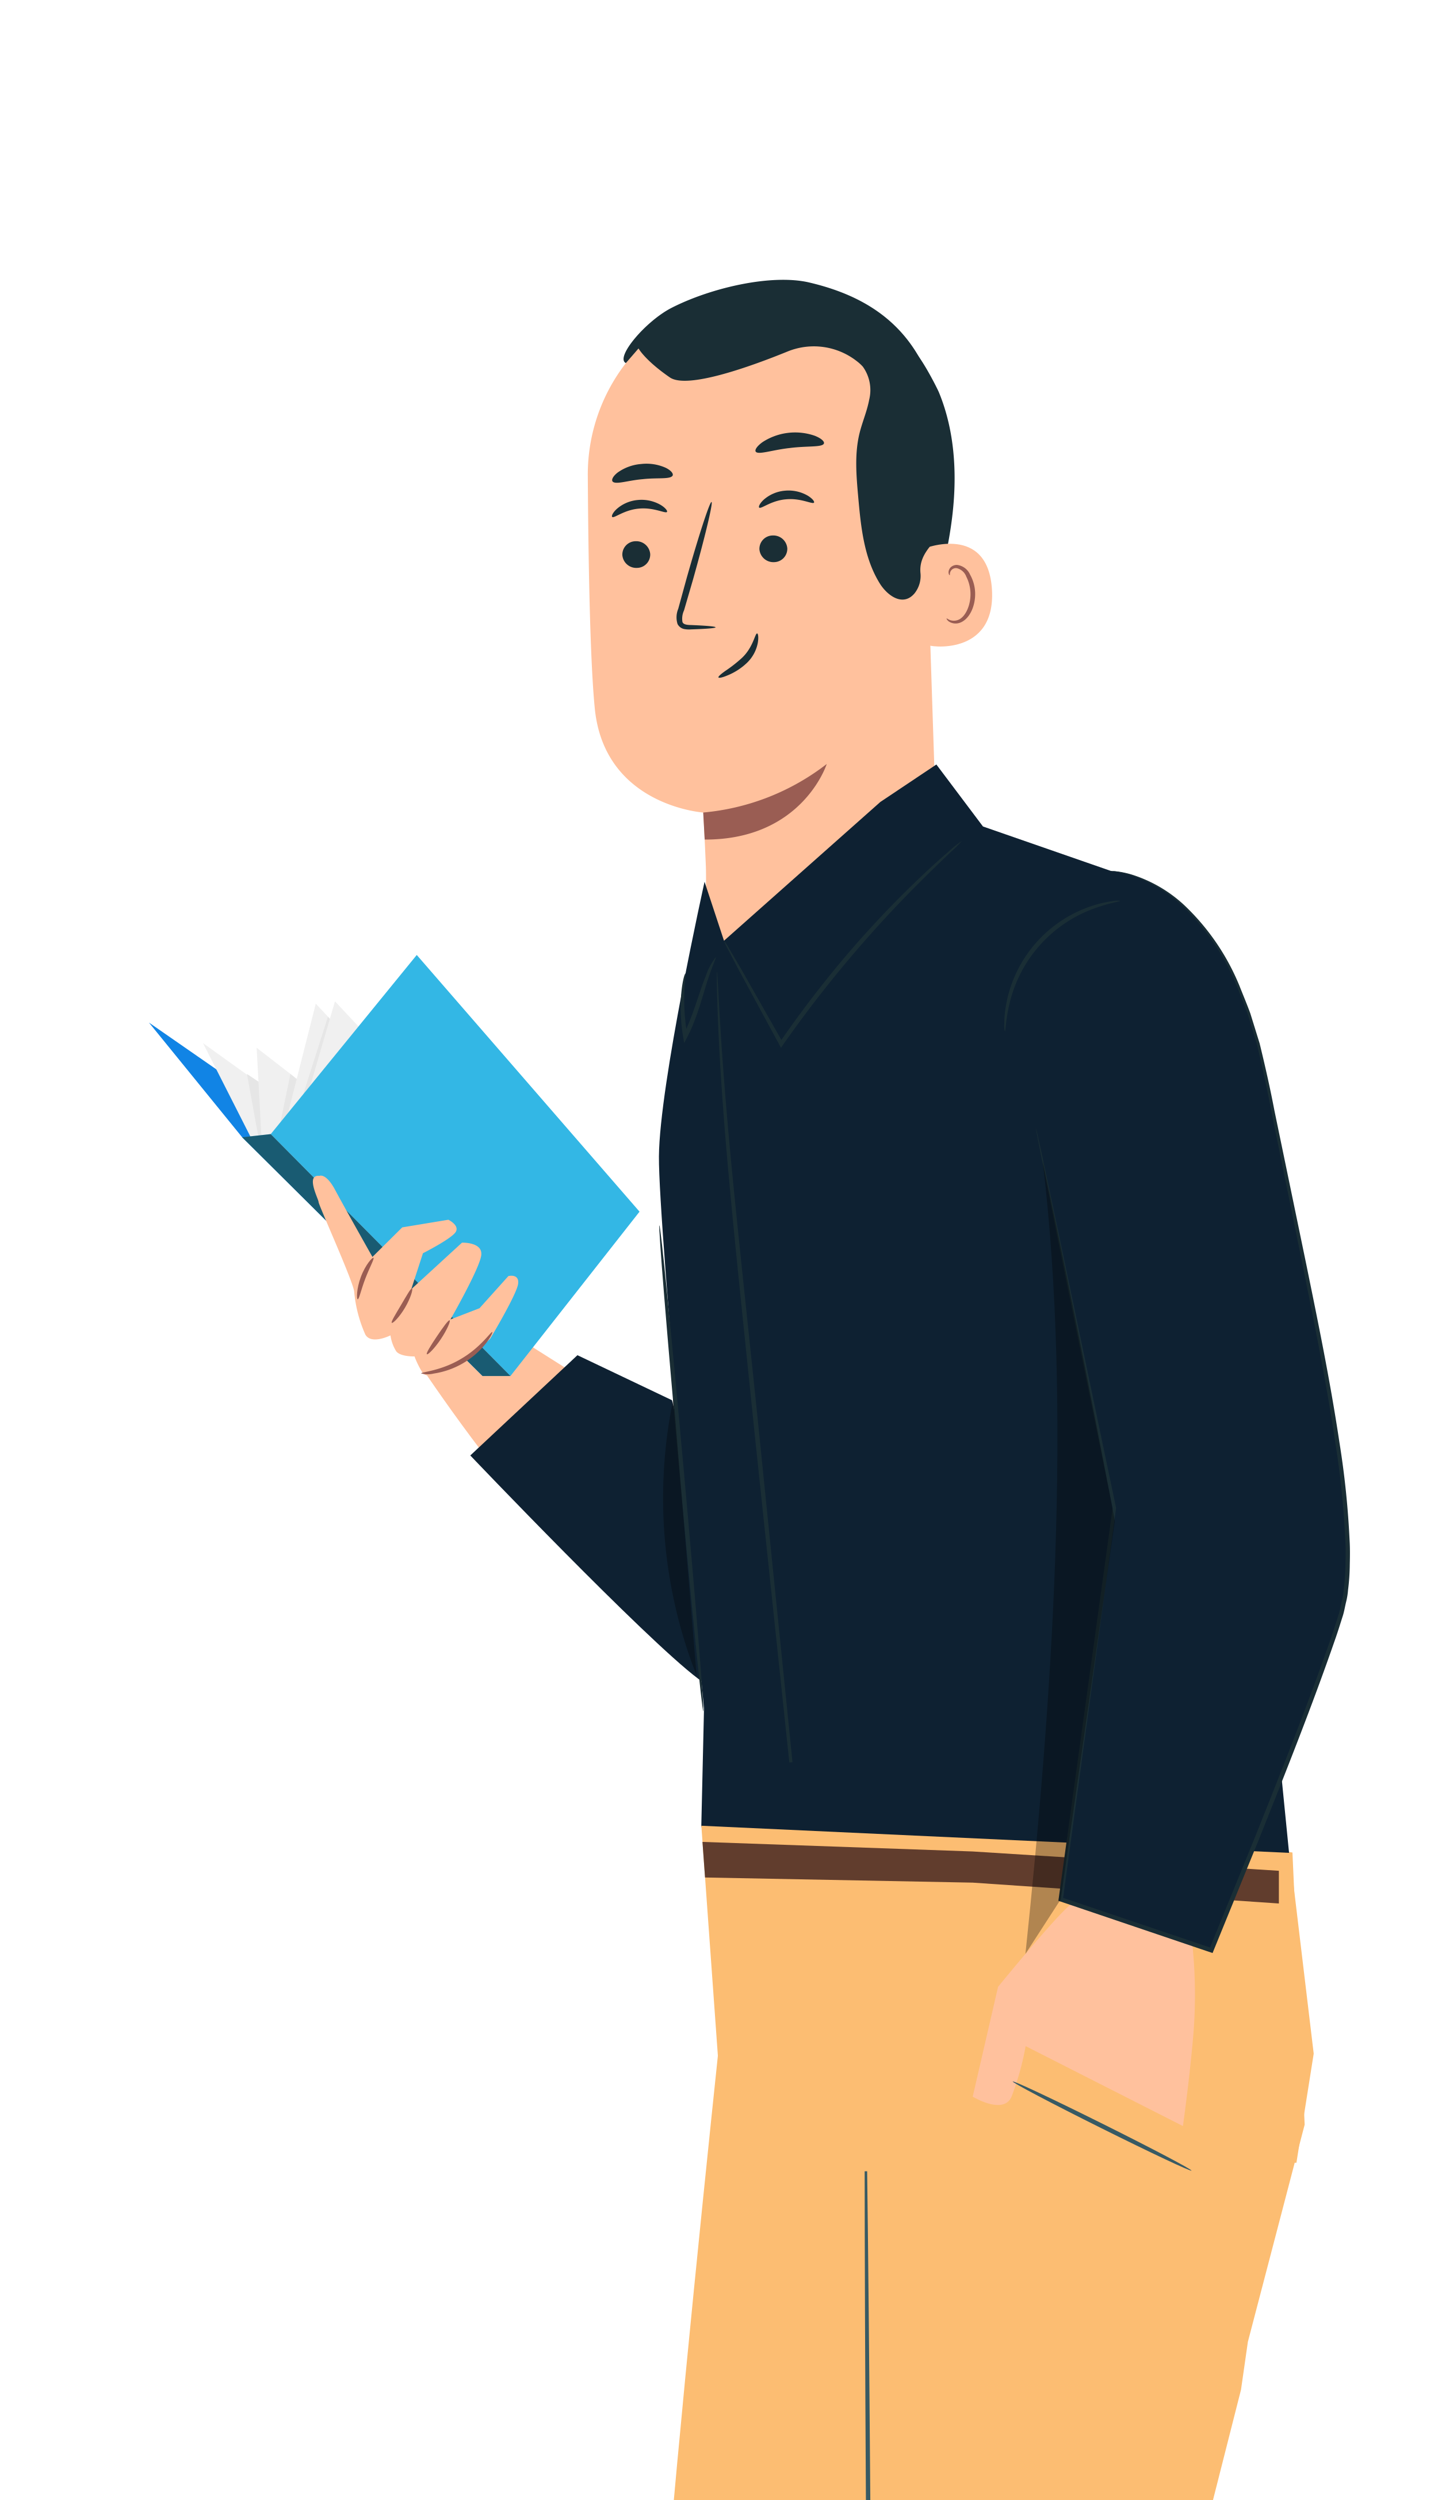 <svg xmlns="http://www.w3.org/2000/svg" xmlns:xlink="http://www.w3.org/1999/xlink" width="260" height="452" viewBox="0 0 260 452"><defs><clipPath id="clip-path"><rect id="Rect&#xE1;ngulo_61" data-name="Rect&#xE1;ngulo 61" width="260" height="452" transform="translate(1520 3319)" fill="#fff" stroke="#707070" stroke-width="1"></rect></clipPath></defs><g id="Enmascarar_grupo_7" data-name="Enmascarar grupo 7" transform="translate(-1520 -3319)" clip-path="url(#clip-path)"><g id="Grupo_418" data-name="Grupo 418" transform="translate(1546.929 3369.589)"><g id="Grupo_417" data-name="Grupo 417"><g id="Grupo_186" data-name="Grupo 186" transform="translate(91.115 573.346)"><g id="Grupo_185" data-name="Grupo 185"><g id="Grupo_175" data-name="Grupo 175" transform="translate(0.001)"><g id="Grupo_174" data-name="Grupo 174"><g id="Grupo_173" data-name="Grupo 173"><g id="Grupo_172" data-name="Grupo 172"><g id="Grupo_171" data-name="Grupo 171"><g id="Grupo_170" data-name="Grupo 170"><g id="Grupo_169" data-name="Grupo 169"><g id="Grupo_168" data-name="Grupo 168"><g id="Grupo_167" data-name="Grupo 167"><path id="Trazado_155" data-name="Trazado 155" d="M281.706,819.663l-3.4,34.953S241.638,862.9,240.38,869.3l67.534,9.026,7.532-54.243Z" transform="translate(-240.38 -819.663)" fill="#0e2132"></path></g></g></g></g></g></g></g></g></g><g id="Grupo_184" data-name="Grupo 184" transform="translate(0 46.564)"><g id="Grupo_183" data-name="Grupo 183"><g id="Grupo_182" data-name="Grupo 182"><g id="Grupo_181" data-name="Grupo 181"><g id="Grupo_180" data-name="Grupo 180"><g id="Grupo_179" data-name="Grupo 179"><g id="Grupo_178" data-name="Grupo 178"><g id="Grupo_177" data-name="Grupo 177"><g id="Grupo_176" data-name="Grupo 176"><path id="Trazado_156" data-name="Trazado 156" d="M312.353,861.336l.545-5.5-64.954-6.6s-3.182.907-3.125,3.07Z" transform="translate(-244.818 -849.24)" fill="#1a2e35"></path></g></g></g></g></g></g></g></g></g></g></g><g id="Grupo_206" data-name="Grupo 206" transform="translate(173.928 539.522)"><g id="Grupo_205" data-name="Grupo 205"><g id="Grupo_195" data-name="Grupo 195"><g id="Grupo_194" data-name="Grupo 194"><g id="Grupo_193" data-name="Grupo 193"><g id="Grupo_192" data-name="Grupo 192"><g id="Grupo_191" data-name="Grupo 191"><g id="Grupo_190" data-name="Grupo 190"><g id="Grupo_189" data-name="Grupo 189"><g id="Grupo_188" data-name="Grupo 188"><g id="Grupo_187" data-name="Grupo 187"><path id="Trazado_157" data-name="Trazado 157" d="M197.892,817.926l21.318,27.9s-21.2,31.041-17.766,36.583l55.591-39.394L225.6,798.178Z" transform="translate(-197.892 -798.178)" fill="#0e2132"></path></g></g></g></g></g></g></g></g></g><g id="Grupo_204" data-name="Grupo 204" transform="translate(2.926 40.446)"><g id="Grupo_203" data-name="Grupo 203"><g id="Grupo_202" data-name="Grupo 202"><g id="Grupo_201" data-name="Grupo 201"><g id="Grupo_200" data-name="Grupo 200"><g id="Grupo_199" data-name="Grupo 199"><g id="Grupo_198" data-name="Grupo 198"><g id="Grupo_197" data-name="Grupo 197"><g id="Grupo_196" data-name="Grupo 196"><path id="Trazado_158" data-name="Trazado 158" d="M254.109,828.264l-3.345-4.4-52.049,39.413s-1.711,2.831-.2,4.377Z" transform="translate(-197.892 -823.869)" fill="#1a2e35"></path></g></g></g></g></g></g></g></g></g></g></g><g id="Grupo_261" data-name="Grupo 261" transform="translate(0 122.062)"><g id="Grupo_214" data-name="Grupo 214" transform="translate(48.206 67.928)"><g id="Grupo_213" data-name="Grupo 213"><g id="Grupo_212" data-name="Grupo 212"><g id="Grupo_211" data-name="Grupo 211"><g id="Grupo_210" data-name="Grupo 210"><g id="Grupo_209" data-name="Grupo 209"><g id="Grupo_208" data-name="Grupo 208"><g id="Grupo_207" data-name="Grupo 207"><path id="Trazado_159" data-name="Trazado 159" d="M302.051,576.158l30.337,19.183-.288,7.849-7.486,16.637s-3.544,3.5-14.362-7.034-24.659-31.614-24.659-31.614Z" transform="translate(-285.593 -576.158)" fill="#ffc19d"></path></g></g></g></g></g></g></g></g><g id="Grupo_215" data-name="Grupo 215"><path id="Trazado_160" data-name="Trazado 160" d="M307.613,540.774l16.854,20.733,43.48,43.171-2.231-23.58Z" transform="translate(-307.613 -528.551)" fill="#1184e5"></path><path id="Trazado_161" data-name="Trazado 161" d="M308.063,543.13,317.127,561l26.779,26.2,14.01-8.214Z" transform="translate(-298.291 -527.198)" fill="#f0f0f0"></path><path id="Trazado_162" data-name="Trazado 162" d="M305.967,546.675l2.017,11.128,29.178,27.367,14.01-8.214Z" transform="translate(-288.245 -525.162)" fill="#e6e6e6"></path><path id="Trazado_163" data-name="Trazado 163" d="M304.853,543.669l.85,15.822L336.048,586.9l14.01-8.214Z" transform="translate(-285.379 -526.889)" fill="#f0f0f0"></path><path id="Trazado_164" data-name="Trazado 164" d="M306.838,546.675,304.593,557.5l31.924,28.831,9.827-6.962Z" transform="translate(-281.254 -525.162)" fill="#e6e6e6"></path><path id="Trazado_165" data-name="Trazado 165" d="M306.871,538.605,301.2,560.973,333.124,589.8l14.01-8.214Z" transform="translate(-276.704 -529.797)" fill="#f0f0f0"></path><path id="Trazado_166" data-name="Trazado 166" d="M306.634,540.112l-6.379,20,31.924,28.831,14.01-8.214Z" transform="translate(-274.272 -528.932)" fill="#e6e6e6"></path><path id="Trazado_167" data-name="Trazado 167" d="M305.936,538.335,299,562.058l33.193,27.476,14.01-8.214Z" transform="translate(-272.299 -529.952)" fill="#f0f0f0"></path><path id="Trazado_168" data-name="Trazado 168" d="M315.993,533.01l-26.4,32.39,43.339,43.737,23.341-29.716Z" transform="translate(-267.57 -533.01)" fill="#33b7e5"></path><path id="Trazado_169" data-name="Trazado 169" d="M352.928,597.321H347.9l-43.48-43.171,5.169-.567Z" transform="translate(-287.566 -521.194)" fill="#33b7e5"></path><path id="Trazado_170" data-name="Trazado 170" d="M352.928,597.321H347.9l-43.48-43.171,5.169-.567Z" transform="translate(-287.566 -521.194)" opacity="0.5"></path></g><g id="Grupo_260" data-name="Grupo 260" transform="translate(29.64 39.893)"><g id="Grupo_223" data-name="Grupo 223"><g id="Grupo_222" data-name="Grupo 222"><g id="Grupo_221" data-name="Grupo 221"><g id="Grupo_220" data-name="Grupo 220"><g id="Grupo_219" data-name="Grupo 219"><g id="Grupo_218" data-name="Grupo 218"><g id="Grupo_217" data-name="Grupo 217"><g id="Grupo_216" data-name="Grupo 216"><path id="Trazado_171" data-name="Trazado 171" d="M304.716,558.394s1.159-.59,2.84,2.557,6.741,12.1,6.741,12.1l5.386-5.345,8.341-1.379s2.24,1.089,1.222,2.355-5.819,3.7-5.819,3.7l-2.116,6.508,9.174-8.418s3.863-.148,3.474,2.355-5.562,11.529-5.562,11.529l5.255-2.031,5.224-5.816s1.99-.5,1.762,1.389-5.055,9.942-5.055,9.942L328.7,594.2s-4.509.984-5.321-.181a15.9,15.9,0,0,1-1.478-2.979s-2.527.077-3.306-.926a7.364,7.364,0,0,1-1.041-2.881s-3.475,1.754-4.547-.154a24.315,24.315,0,0,1-2.014-7.738c-.1-1.686-6.455-15.724-6.437-16.212S302.123,558.122,304.716,558.394Z" transform="translate(-303.524 -558.35)" fill="#ffc19d"></path></g></g></g></g></g></g></g></g><g id="Grupo_232" data-name="Grupo 232" transform="translate(19.577 28.276)"><g id="Grupo_231" data-name="Grupo 231"><g id="Grupo_230" data-name="Grupo 230"><g id="Grupo_229" data-name="Grupo 229"><g id="Grupo_228" data-name="Grupo 228"><g id="Grupo_227" data-name="Grupo 227"><g id="Grupo_226" data-name="Grupo 226"><g id="Grupo_225" data-name="Grupo 225"><g id="Grupo_224" data-name="Grupo 224"><path id="Trazado_172" data-name="Trazado 172" d="M306.495,583.8a4.649,4.649,0,0,0,2.3.017,14.865,14.865,0,0,0,9.441-5.491c.867-1.137,1.211-1.957,1.123-2.01-.216-.161-2.1,2.824-5.754,4.909C309.99,583.37,306.46,583.534,306.495,583.8Z" transform="translate(-306.494 -576.311)" fill="#9a5d53"></path></g></g></g></g></g></g></g></g></g><g id="Grupo_241" data-name="Grupo 241" transform="translate(20.587 26.158)"><g id="Grupo_240" data-name="Grupo 240"><g id="Grupo_239" data-name="Grupo 239"><g id="Grupo_238" data-name="Grupo 238"><g id="Grupo_237" data-name="Grupo 237"><g id="Grupo_236" data-name="Grupo 236"><g id="Grupo_235" data-name="Grupo 235"><g id="Grupo_234" data-name="Grupo 234"><g id="Grupo_233" data-name="Grupo 233"><path id="Trazado_173" data-name="Trazado 173" d="M311.406,581.1c.183.149,1.385-1.031,2.533-2.746s1.785-3.273,1.579-3.385-1.17,1.226-2.3,2.9S311.218,580.952,311.406,581.1Z" transform="translate(-311.38 -574.966)" fill="#9a5d53"></path></g></g></g></g></g></g></g></g></g><g id="Grupo_250" data-name="Grupo 250" transform="translate(14.242 20.399)"><g id="Grupo_249" data-name="Grupo 249"><g id="Grupo_248" data-name="Grupo 248"><g id="Grupo_247" data-name="Grupo 247"><g id="Grupo_246" data-name="Grupo 246"><g id="Grupo_245" data-name="Grupo 245"><g id="Grupo_244" data-name="Grupo 244"><g id="Grupo_243" data-name="Grupo 243"><g id="Grupo_242" data-name="Grupo 242"><path id="Trazado_174" data-name="Trazado 174" d="M315.715,577.527c.179.15,1.378-1.011,2.407-2.768s1.467-3.364,1.25-3.448-.995,1.321-1.995,3.01S315.526,577.373,315.715,577.527Z" transform="translate(-315.689 -571.307)" fill="#9a5d53"></path></g></g></g></g></g></g></g></g></g><g id="Grupo_259" data-name="Grupo 259" transform="translate(7.976 14.845)"><g id="Grupo_258" data-name="Grupo 258"><g id="Grupo_257" data-name="Grupo 257"><g id="Grupo_256" data-name="Grupo 256"><g id="Grupo_255" data-name="Grupo 255"><g id="Grupo_254" data-name="Grupo 254"><g id="Grupo_253" data-name="Grupo 253"><g id="Grupo_252" data-name="Grupo 252"><g id="Grupo_251" data-name="Grupo 251"><path id="Trazado_175" data-name="Trazado 175" d="M320.268,575.293c.249.028.6-1.732,1.382-3.766s1.666-3.593,1.463-3.737c-.178-.142-1.456,1.267-2.269,3.432S320.041,575.282,320.268,575.293Z" transform="translate(-320.133 -567.78)" fill="#9a5d53"></path></g></g></g></g></g></g></g></g></g></g></g><g id="Grupo_403" data-name="Grupo 403" transform="translate(79.344)"><g id="Grupo_402" data-name="Grupo 402"><g id="Grupo_395" data-name="Grupo 395"><g id="Grupo_394" data-name="Grupo 394"><g id="Grupo_267" data-name="Grupo 267" transform="translate(55.7 12.623)"><g id="Grupo_266" data-name="Grupo 266"><g id="Grupo_265" data-name="Grupo 265"><g id="Grupo_264" data-name="Grupo 264"><g id="Grupo_263" data-name="Grupo 263"><g id="Grupo_262" data-name="Grupo 262"><path id="Trazado_176" data-name="Trazado 176" d="M258.857,514.4c2.036-7.056,4.041-14.164,4.833-21.466s.318-14.87-2.469-21.664c-.424-1.031-3.961-7.917-5.066-7.771-.789.1,1.466,6.563,1.088,7.264-3.6,6.686-4.375,14.61-3.512,22.155a99.47,99.47,0,0,0,5.126,21.482" transform="translate(-253.409 -463.496)" fill="#1a2e35"></path></g></g></g></g></g></g><g id="Grupo_274" data-name="Grupo 274" transform="translate(0 2.248)"><g id="Grupo_273" data-name="Grupo 273"><g id="Grupo_272" data-name="Grupo 272"><g id="Grupo_271" data-name="Grupo 271"><g id="Grupo_270" data-name="Grupo 270"><g id="Grupo_269" data-name="Grupo 269"><g id="Grupo_268" data-name="Grupo 268"><path id="Trazado_177" data-name="Trazado 177" d="M284.287,604.123c11.37-.619,34.668-34.1,34.3-45.478l-2.243-68.491c-.016-18.42-10.75-33.763-29.161-33.236l-1.7.146a32.928,32.928,0,0,0-30.074,33.012c.1,15.965.42,33.6,1.267,42.1,1.752,17.588,19.6,18.791,19.6,18.791.039,0,.236,4.09.463,9.273.51,11.641-3.393,44.437,8.242,43.8Z" transform="translate(-255.405 -456.906)" fill="#ffc19d"></path></g></g></g></g></g></g></g><g id="Grupo_282" data-name="Grupo 282" transform="translate(20.868 87.535)"><g id="Grupo_281" data-name="Grupo 281"><g id="Grupo_280" data-name="Grupo 280"><g id="Grupo_279" data-name="Grupo 279"><g id="Grupo_278" data-name="Grupo 278"><g id="Grupo_277" data-name="Grupo 277"><g id="Grupo_276" data-name="Grupo 276"><g id="Grupo_275" data-name="Grupo 275"><path id="Trazado_178" data-name="Trazado 178" d="M268.1,519.854a42.683,42.683,0,0,0,22.335-8.775s-4.361,13.719-22.069,13.664Z" transform="translate(-268.096 -511.079)" fill="#9a5d53"></path></g></g></g></g></g></g></g></g><g id="Grupo_296" data-name="Grupo 296" transform="translate(6.248 47.261)"><g id="Grupo_295" data-name="Grupo 295"><g id="Grupo_294" data-name="Grupo 294"><g id="Grupo_293" data-name="Grupo 293"><g id="Grupo_292" data-name="Grupo 292"><g id="Grupo_291" data-name="Grupo 291"><g id="Grupo_290" data-name="Grupo 290"><g id="Grupo_289" data-name="Grupo 289"><g id="Grupo_288" data-name="Grupo 288"><g id="Grupo_287" data-name="Grupo 287"><g id="Grupo_286" data-name="Grupo 286"><g id="Grupo_285" data-name="Grupo 285"><g id="Grupo_284" data-name="Grupo 284"><g id="Grupo_283" data-name="Grupo 283"><path id="Trazado_179" data-name="Trazado 179" d="M288.368,487.994a2.523,2.523,0,0,0,2.645,2.325,2.414,2.414,0,0,0,2.395-2.494,2.525,2.525,0,0,0-2.643-2.327A2.416,2.416,0,0,0,288.368,487.994Z" transform="translate(-288.365 -485.497)" fill="#1a2e35"></path></g></g></g></g></g></g></g></g></g></g></g></g></g></g><g id="Grupo_311" data-name="Grupo 311" transform="translate(4.37 39.772)"><g id="Grupo_310" data-name="Grupo 310"><g id="Grupo_309" data-name="Grupo 309"><g id="Grupo_308" data-name="Grupo 308"><g id="Grupo_307" data-name="Grupo 307"><g id="Grupo_306" data-name="Grupo 306"><g id="Grupo_305" data-name="Grupo 305"><g id="Grupo_304" data-name="Grupo 304"><g id="Grupo_303" data-name="Grupo 303"><g id="Grupo_302" data-name="Grupo 302"><g id="Grupo_301" data-name="Grupo 301"><g id="Grupo_300" data-name="Grupo 300"><g id="Grupo_299" data-name="Grupo 299"><g id="Grupo_298" data-name="Grupo 298"><g id="Grupo_297" data-name="Grupo 297"><path id="Trazado_180" data-name="Trazado 180" d="M286.476,483.838c.34.3,2.122-1.275,4.828-1.505,2.7-.266,4.808.952,5.072.6.131-.159-.238-.723-1.157-1.277a6.924,6.924,0,0,0-4.1-.882,6.638,6.638,0,0,0-3.807,1.606C286.54,483.085,286.309,483.7,286.476,483.838Z" transform="translate(-286.425 -480.74)" fill="#1a2e35"></path></g></g></g></g></g></g></g></g></g></g></g></g></g></g></g><g id="Grupo_325" data-name="Grupo 325" transform="translate(31.032 46.22)"><g id="Grupo_324" data-name="Grupo 324"><g id="Grupo_323" data-name="Grupo 323"><g id="Grupo_322" data-name="Grupo 322"><g id="Grupo_321" data-name="Grupo 321"><g id="Grupo_320" data-name="Grupo 320"><g id="Grupo_319" data-name="Grupo 319"><g id="Grupo_318" data-name="Grupo 318"><g id="Grupo_317" data-name="Grupo 317"><g id="Grupo_316" data-name="Grupo 316"><g id="Grupo_315" data-name="Grupo 315"><g id="Grupo_314" data-name="Grupo 314"><g id="Grupo_313" data-name="Grupo 313"><g id="Grupo_312" data-name="Grupo 312"><path id="Trazado_181" data-name="Trazado 181" d="M272.624,487.333a2.524,2.524,0,0,0,2.646,2.325,2.415,2.415,0,0,0,2.395-2.492,2.528,2.528,0,0,0-2.645-2.328A2.417,2.417,0,0,0,272.624,487.333Z" transform="translate(-272.621 -484.836)" fill="#1a2e35"></path></g></g></g></g></g></g></g></g></g></g></g></g></g></g><g id="Grupo_340" data-name="Grupo 340" transform="translate(30.949 38.088)"><g id="Grupo_339" data-name="Grupo 339"><g id="Grupo_338" data-name="Grupo 338"><g id="Grupo_337" data-name="Grupo 337"><g id="Grupo_336" data-name="Grupo 336"><g id="Grupo_335" data-name="Grupo 335"><g id="Grupo_334" data-name="Grupo 334"><g id="Grupo_333" data-name="Grupo 333"><g id="Grupo_332" data-name="Grupo 332"><g id="Grupo_331" data-name="Grupo 331"><g id="Grupo_330" data-name="Grupo 330"><g id="Grupo_329" data-name="Grupo 329"><g id="Grupo_328" data-name="Grupo 328"><g id="Grupo_327" data-name="Grupo 327"><g id="Grupo_326" data-name="Grupo 326"><path id="Trazado_182" data-name="Trazado 182" d="M269.592,482.768c.342.3,2.125-1.275,4.83-1.5,2.7-.268,4.806.951,5.072.6.131-.161-.236-.724-1.159-1.278a6.921,6.921,0,0,0-4.095-.882,6.657,6.657,0,0,0-3.808,1.606C269.658,482.017,269.427,482.634,269.592,482.768Z" transform="translate(-269.542 -479.671)" fill="#1a2e35"></path></g></g></g></g></g></g></g></g></g></g></g></g></g></g></g><g id="Grupo_354" data-name="Grupo 354" transform="translate(16.03 40.169)"><g id="Grupo_353" data-name="Grupo 353"><g id="Grupo_352" data-name="Grupo 352"><g id="Grupo_351" data-name="Grupo 351"><g id="Grupo_350" data-name="Grupo 350"><g id="Grupo_349" data-name="Grupo 349"><g id="Grupo_348" data-name="Grupo 348"><g id="Grupo_347" data-name="Grupo 347"><g id="Grupo_346" data-name="Grupo 346"><g id="Grupo_345" data-name="Grupo 345"><g id="Grupo_344" data-name="Grupo 344"><g id="Grupo_343" data-name="Grupo 343"><g id="Grupo_342" data-name="Grupo 342"><g id="Grupo_341" data-name="Grupo 341"><path id="Trazado_183" data-name="Trazado 183" d="M287.937,503.646c0-.156-1.708-.3-4.465-.411-.7-.011-1.363-.091-1.521-.553a3.546,3.546,0,0,1,.283-2.088q.756-2.593,1.585-5.439c2.185-7.739,3.7-14.076,3.389-14.163s-2.338,6.118-4.521,13.856q-.784,2.86-1.5,5.463a4.017,4.017,0,0,0-.123,2.744,1.739,1.739,0,0,0,1.223.91,4.662,4.662,0,0,0,1.189.061C286.237,503.936,287.94,503.8,287.937,503.646Z" transform="translate(-280.862 -480.992)" fill="#1a2e35"></path></g></g></g></g></g></g></g></g></g></g></g></g></g></g><g id="Grupo_364" data-name="Grupo 364" transform="translate(30.316 27.592)"><g id="Grupo_363" data-name="Grupo 363"><g id="Grupo_362" data-name="Grupo 362"><g id="Grupo_361" data-name="Grupo 361"><g id="Grupo_360" data-name="Grupo 360"><g id="Grupo_359" data-name="Grupo 359"><g id="Grupo_358" data-name="Grupo 358"><g id="Grupo_357" data-name="Grupo 357"><g id="Grupo_356" data-name="Grupo 356"><g id="Grupo_355" data-name="Grupo 355"><path id="Trazado_184" data-name="Trazado 184" d="M268.45,476.463c.428.658,2.99-.3,6.181-.644,3.183-.411,5.9-.085,6.16-.825.112-.351-.482-.927-1.656-1.387a10.8,10.8,0,0,0-9.4,1.118C268.7,475.449,268.258,476.148,268.45,476.463Z" transform="translate(-268.407 -473.003)" fill="#1a2e35"></path></g></g></g></g></g></g></g></g></g></g><g id="Grupo_374" data-name="Grupo 374" transform="translate(4.409 33.254)"><g id="Grupo_373" data-name="Grupo 373"><g id="Grupo_372" data-name="Grupo 372"><g id="Grupo_371" data-name="Grupo 371"><g id="Grupo_370" data-name="Grupo 370"><g id="Grupo_369" data-name="Grupo 369"><g id="Grupo_368" data-name="Grupo 368"><g id="Grupo_367" data-name="Grupo 367"><g id="Grupo_366" data-name="Grupo 366"><g id="Grupo_365" data-name="Grupo 365"><path id="Trazado_185" data-name="Trazado 185" d="M285.872,479.834c.608.575,2.768-.224,5.417-.445,2.643-.3,4.928.061,5.4-.62.2-.329-.194-.919-1.217-1.431a8.532,8.532,0,0,0-4.479-.69,8.431,8.431,0,0,0-4.237,1.548C285.864,478.9,285.6,479.55,285.872,479.834Z" transform="translate(-285.771 -476.6)" fill="#1a2e35"></path></g></g></g></g></g></g></g></g></g></g><g id="Grupo_380" data-name="Grupo 380" transform="translate(60.634 47.721)"><g id="Grupo_379" data-name="Grupo 379"><g id="Grupo_378" data-name="Grupo 378"><g id="Grupo_377" data-name="Grupo 377"><g id="Grupo_376" data-name="Grupo 376"><g id="Grupo_375" data-name="Grupo 375"><path id="Trazado_186" data-name="Trazado 186" d="M249.1,486.728c.288-.156,11.785-4.633,12.45,7.439s-11.592,10.247-11.631,9.9S249.1,486.728,249.1,486.728Z" transform="translate(-249.099 -485.79)" fill="#ffc19d"></path></g></g></g></g></g></g><g id="Grupo_387" data-name="Grupo 387" transform="translate(64.878 51.548)"><g id="Grupo_386" data-name="Grupo 386"><g id="Grupo_385" data-name="Grupo 385"><g id="Grupo_384" data-name="Grupo 384"><g id="Grupo_383" data-name="Grupo 383"><g id="Grupo_382" data-name="Grupo 382"><g id="Grupo_381" data-name="Grupo 381"><path id="Trazado_187" data-name="Trazado 187" d="M251.059,497.9c.05-.042.219.134.583.279a2.111,2.111,0,0,0,1.574-.055c1.248-.538,2.212-2.621,2.151-4.8a6.972,6.972,0,0,0-.754-2.979,2.435,2.435,0,0,0-1.67-1.527,1.073,1.073,0,0,0-1.211.645c-.142.346-.052.583-.115.606-.033.033-.271-.187-.2-.691a1.351,1.351,0,0,1,.434-.782,1.587,1.587,0,0,1,1.146-.372,2.958,2.958,0,0,1,2.3,1.751,7.142,7.142,0,0,1,.915,3.323c.057,2.437-1.063,4.783-2.78,5.383a2.259,2.259,0,0,1-1.941-.214C251.1,498.188,251.018,497.922,251.059,497.9Z" transform="translate(-251.05 -488.22)" fill="#9a5d53"></path></g></g></g></g></g></g></g><g id="Grupo_393" data-name="Grupo 393" transform="translate(6.469)"><g id="Grupo_392" data-name="Grupo 392"><g id="Grupo_391" data-name="Grupo 391"><g id="Grupo_390" data-name="Grupo 390"><g id="Grupo_389" data-name="Grupo 389"><g id="Grupo_388" data-name="Grupo 388"><path id="Trazado_188" data-name="Trazado 188" d="M254.082,470.53c-2-.989,3.569-7.588,8.271-9.989,7.107-3.629,18.1-6.17,24.879-4.581,8.163,1.913,15.043,5.614,19.427,12.76s6.3,15.624,6.453,24.007c.046,2.558-.1,5.233-1.36,7.456-1.563,2.749-4.723,4.58-4.411,8.256a5.059,5.059,0,0,1-1.083,3.745c-2.1,2.453-4.906.368-6.252-1.788-2.873-4.606-3.429-10.241-3.914-15.649-.343-3.844-.682-7.771.233-11.521.5-2.04,1.36-3.986,1.744-6.05a7.271,7.271,0,0,0-1.135-5.99,7.527,7.527,0,0,0-1.026-.946,12.6,12.6,0,0,0-12.6-1.8c-6.689,2.72-18.138,6.85-21.277,4.682-4.517-3.119-5.661-5.235-5.661-5.235Z" transform="translate(-253.662 -455.477)" fill="#1a2e35"></path></g></g></g></g></g></g></g></g><g id="Grupo_401" data-name="Grupo 401" transform="translate(23.621 63.938)"><g id="Grupo_400" data-name="Grupo 400"><g id="Grupo_399" data-name="Grupo 399"><g id="Grupo_398" data-name="Grupo 398"><g id="Grupo_397" data-name="Grupo 397"><g id="Grupo_396" data-name="Grupo 396"><path id="Trazado_189" data-name="Trazado 189" d="M282.964,496.092c.165.016.294.669.109,1.724a6.736,6.736,0,0,1-2.018,3.645,11.15,11.15,0,0,1-3.429,2.2c-.949.4-1.577.529-1.658.376s.406-.579,1.219-1.162a25.006,25.006,0,0,0,2.982-2.327C282.283,498.592,282.57,496.022,282.964,496.092Z" transform="translate(-275.958 -496.09)" fill="#1a2e35"></path></g></g></g></g></g></g></g></g><g id="Grupo_406" data-name="Grupo 406" transform="translate(91.497 273.26)"><path id="Trazado_190" data-name="Trazado 190" d="M292.245,640.124l2.207,49.2-10.266,39.265-1.241,8.649L272.3,779.167s-2.484,40.381-2.428,49.217S252.038,959.45,252.038,959.45l-38.832-6.212s6.192-183.7,6.478-185.693-4.622-138.495-4.622-138.495Z" transform="translate(-176.988 -629.05)" fill="#fcbd72"></path><path id="Trazado_191" data-name="Trazado 191" d="M221.58,634.457S203.545,798.023,206.1,807.9s93.413,123.3,93.413,123.3l35.381-21.573-70.075-121.14,12.834-156.357Z" transform="translate(-205.852 -627.284)" fill="#fcbd72"></path><g id="Grupo_404" data-name="Grupo 404" transform="translate(37.911 53.045)"><path id="Trazado_192" data-name="Trazado 192" d="M262.91,662.744c-.224,0-.124,41.841.22,93.438.346,51.616.808,93.443,1.031,93.441s.126-41.831-.22-93.446C263.6,704.578,263.133,662.742,262.91,662.744Z" transform="translate(-262.79 -662.744)" fill="#375a64"></path></g><g id="Grupo_405" data-name="Grupo 405" transform="translate(78.558 150.117)"><path id="Trazado_193" data-name="Trazado 193" d="M244.005,724.4a1.555,1.555,0,0,0-.054.4L243.88,726c-.047,1.108-.115,2.635-.2,4.57-.126,3.971-.417,9.712-.8,16.8-.83,14.178-2.413,33.742-5.066,55.251-2.605,21.523-5.526,40.936-7.516,55-.971,6.988-1.759,12.667-2.314,16.667q-.366,2.883-.576,4.54c-.052.48-.094.869-.129,1.182a1.541,1.541,0,0,0-.016.408,1.527,1.527,0,0,0,.1-.4c.055-.312.123-.7.208-1.173q.264-1.644.726-4.517c.617-3.992,1.492-9.657,2.569-16.63,2.136-14.046,5.148-33.451,7.755-54.99,2.654-21.526,4.148-41.121,4.832-55.319.31-7.1.515-12.848.545-16.823.02-1.938.036-3.467.047-4.577,0-.483-.006-.875-.008-1.19A1.525,1.525,0,0,0,244.005,724.4Z" transform="translate(-227.255 -724.403)" fill="#375a64"></path></g></g><g id="Grupo_415" data-name="Grupo 415" transform="translate(58.104 87.626)"><path id="Trazado_194" data-name="Trazado 194" d="M300.091,578.973,280.719,597.1s31.542,33.113,41.228,40.385-4.761-50.37-4.761-50.37Z" transform="translate(-280.719 -472.177)" fill="#0e2132"></path><path id="Trazado_195" data-name="Trazado 195" d="M263.526,511.137l8.427,11.208,32.159,11.176,16.626,108.274,9.128,92.046s-11.212-13.268-21-13.331-59.015,14.753-62.313,17.346l-6.971-21.818-4.794,25.516s-8-21.839-13.133-35.64l-.63-2.908.488-21.189s-8.257-86.72-8.15-99.825,8.249-49.649,8.249-49.649L225.128,543l28.261-25.084Z" transform="translate(-179.257 -511.137)" fill="#0e2132"></path><path id="Trazado_196" data-name="Trazado 196" d="M216.7,695.974l-4.525-62.963,106.376,4.907,4.342,36.295-3.123,19.723Z" transform="translate(-170.4 -441.142)" fill="#fcbd72"></path><path id="Trazado_197" data-name="Trazado 197" d="M320.383,640.086l-55.358-3.491-48.859-1.728.462,6.433,48.4.929L320.383,646Z" transform="translate(-174.187 -440.076)" fill="#613d2d"></path><path id="Trazado_198" data-name="Trazado 198" d="M221.693,523.369s20.972-.485,28.52,38.236,18.131,80.213,13.416,95.9S240.1,718.489,240.1,718.489l-27.215-9.205,9.69-70.744L208.38,569.774S205.94,526.518,221.693,523.369Z" transform="translate(-106.128 -504.112)" fill="#0e2132"></path><path id="Trazado_199" data-name="Trazado 199" d="M230.394,657s12.576-15.4,13.563-15.055l21.554,7.291a88.458,88.458,0,0,1,.178,16.526c-.675,7.925-1.87,16.417-1.87,16.417l-28.44-14.452a50.5,50.5,0,0,1-2.571,9.191c-1.5,3.3-7-.057-7-.057Z" transform="translate(-134.968 -436.015)" fill="#ffc19d"></path><g id="Grupo_407" data-name="Grupo 407" transform="translate(102.252 19.241)"><path id="Trazado_200" data-name="Trazado 200" d="M208.01,569.779s.055.422.208,1.234q.243,1.259.7,3.6c.638,3.183,1.566,7.823,2.755,13.767,2.434,11.952,5.935,29.145,10.228,50.232l0-.105c-2.783,20.147-6.116,44.281-9.769,70.733l-.044.321.307.1,27.211,9.216.359.121.142-.349c2.617-6.415,5.386-13.2,8.191-20.084,4.92-12.318,9.7-24.353,13.8-36.187.523-1.474.978-2.969,1.451-4.449.224-.746.353-1.53.532-2.291a13.151,13.151,0,0,0,.383-2.3,38.845,38.845,0,0,0,.31-4.6c.039-1.53.055-3.049-.044-4.556a158.031,158.031,0,0,0-1.839-17.583c-1.71-11.378-3.939-22.074-5.978-32.086-2.072-10-4-19.32-5.765-27.829-.811-4.263-1.743-8.308-2.668-12.121q-.871-2.812-1.694-5.461c-.636-1.735-1.338-3.386-1.971-5a41.981,41.981,0,0,0-9.978-14.562,24.876,24.876,0,0,0-9.652-5.57,16.293,16.293,0,0,0-2.862-.565l-.741-.039a1.751,1.751,0,0,0-.25.016s.335.027.984.105a18.361,18.361,0,0,1,2.823.641,25.149,25.149,0,0,1,9.485,5.646,41.932,41.932,0,0,1,9.777,14.51c.619,1.606,1.305,3.248,1.929,4.975q.8,2.635,1.655,5.436c.9,3.8,1.807,7.821,2.6,12.1,1.733,8.517,3.63,17.842,5.669,27.853,2.009,10.014,4.213,20.71,5.9,32.063a157.805,157.805,0,0,1,1.8,17.5c.1,1.5.079,3,.038,4.507a38.288,38.288,0,0,1-.309,4.526,12.494,12.494,0,0,1-.375,2.24c-.176.738-.3,1.486-.516,2.223-.474,1.47-.926,2.952-1.448,4.424-4.095,11.795-8.882,23.831-13.8,36.14l-8.182,20.077.5-.227c-9.363-3.163-18.509-6.253-27.219-9.194l.263.423c3.594-26.46,6.874-50.6,9.611-70.755l.008-.053-.011-.052c-4.407-21.063-8-38.239-10.5-50.177l-2.92-13.733c-.34-1.552-.6-2.742-.784-3.578C208.126,570.189,208.01,569.779,208.01,569.779Z" transform="translate(-208.01 -523.359)" fill="#1a2e35"></path></g><g id="Grupo_408" data-name="Grupo 408" transform="translate(45.867 13.833)"><path id="Trazado_201" data-name="Trazado 201" d="M252.587,537.955a7.713,7.713,0,0,0,.655,1.428l2.037,3.89c1.859,3.426,4.38,8.075,7.325,13.506l.287.527.346-.5c2.443-3.492,5.252-7.275,8.344-11.14a218.784,218.784,0,0,1,16.625-18.517c2.253-2.255,4.125-4.029,5.413-5.265a18.184,18.184,0,0,0,1.962-1.963,18.044,18.044,0,0,0-2.174,1.73c-1.354,1.163-3.29,2.88-5.6,5.087a184.456,184.456,0,0,0-16.856,18.421c-3.1,3.881-5.907,7.694-8.323,11.223l.631.031c-3.049-5.375-5.658-9.975-7.582-13.366q-1.355-2.309-2.223-3.785A7.64,7.64,0,0,0,252.587,537.955Z" transform="translate(-252.583 -519.924)" fill="#1a2e35"></path></g><g id="Grupo_409" data-name="Grupo 409" transform="translate(38.036 34.837)"><path id="Trazado_202" data-name="Trazado 202" d="M281.712,536.223c-.274-.091-1.532,4.866-.435,11.422l.192,1.151.551-1.071c.293-.57.582-1.174.856-1.8,1.456-3.452,2.209-6.714,3.005-8.977.762-2.278,1.4-3.626,1.293-3.684a11.881,11.881,0,0,0-1.829,3.485c-.946,2.247-1.8,5.5-3.213,8.853-.266.608-.546,1.2-.823,1.751l.743.08a36.352,36.352,0,0,1-.534-7.96C281.546,537.442,281.795,536.256,281.712,536.223Z" transform="translate(-280.835 -533.265)" fill="#1a2e35"></path></g><g id="Grupo_410" data-name="Grupo 410" transform="translate(44.579 37.493)"><path id="Trazado_203" data-name="Trazado 203" d="M285.7,677.827c-1.541-15.192-3.662-36.082-6-59.163-2.358-23.1-4.717-43.988-5.967-59.147-.639-7.577-1.031-13.72-1.272-17.968-.115-2.078-.206-3.714-.271-4.891-.035-.521-.063-.94-.085-1.272a1.725,1.725,0,0,0-.057-.433,1.777,1.777,0,0,0-.027.435c0,.334,0,.754,0,1.275.008,1.121.047,2.774.12,4.9.143,4.254.449,10.409,1.015,18,1.1,15.188,3.374,36.09,5.731,59.185,2.434,23.072,4.638,43.952,6.241,59.138" transform="translate(-272.024 -534.952)" fill="#1a2e35"></path></g><g id="Grupo_411" data-name="Grupo 411" transform="translate(34.167 83.324)"><path id="Trazado_204" data-name="Trazado 204" d="M282.279,564.064c-.224.02,1.373,19.7,3.564,43.953s4.151,43.906,4.375,43.886-1.374-19.7-3.566-43.958S282.5,564.044,282.279,564.064Z" transform="translate(-282.258 -564.064)" fill="#1a2e35"></path></g><g id="Grupo_412" data-name="Grupo 412" transform="translate(96.545 24.614)"><path id="Trazado_205" data-name="Trazado 205" d="M234.514,550.406c.148,0,.107-1.94.82-4.939a24.132,24.132,0,0,1,15.214-17.237c2.887-1.078,4.822-1.28,4.8-1.426a4.066,4.066,0,0,0-1.363.054,19.872,19.872,0,0,0-3.626.831,23.123,23.123,0,0,0-15.586,17.658,19.793,19.793,0,0,0-.373,3.7A3.991,3.991,0,0,0,234.514,550.406Z" transform="translate(-234.399 -526.772)" fill="#1a2e35"></path></g><g id="Grupo_413" data-name="Grupo 413" transform="translate(34.857 114.48)" opacity="0.3"><path id="Trazado_206" data-name="Trazado 206" d="M289.059,634.026a87.984,87.984,0,0,1-4.139-50.172q2.095,25.28,4.188,50.561" transform="translate(-283.025 -583.854)"></path></g><g id="Grupo_414" data-name="Grupo 414" transform="translate(100.374 71.654)" opacity="0.3"><path id="Trazado_207" data-name="Trazado 207" d="M238.067,556.651c7.632,35.822,13.93,69.829,13.051,65.125l-9.786,68.393-6.381,9.869C239.771,654.172,243.466,602.129,238.067,556.651Z" transform="translate(-234.952 -556.651)"></path></g></g><g id="Grupo_416" data-name="Grupo 416" transform="translate(156.18 325.725)"><path id="Trazado_208" data-name="Trazado 208" d="M226.206,662.384c-.1.2,7.053,3.97,15.976,8.418s16.239,7.892,16.338,7.692-7.051-3.969-15.976-8.418S226.307,662.184,226.206,662.384Z" transform="translate(-226.205 -662.376)" fill="#375a64"></path></g></g><path id="Trazado_209" data-name="Trazado 209" d="M257.19,481.12v.213" transform="translate(-117.473 -440.75)" fill="none" stroke="#1a2e35" stroke-width="1"></path></g></g></svg>